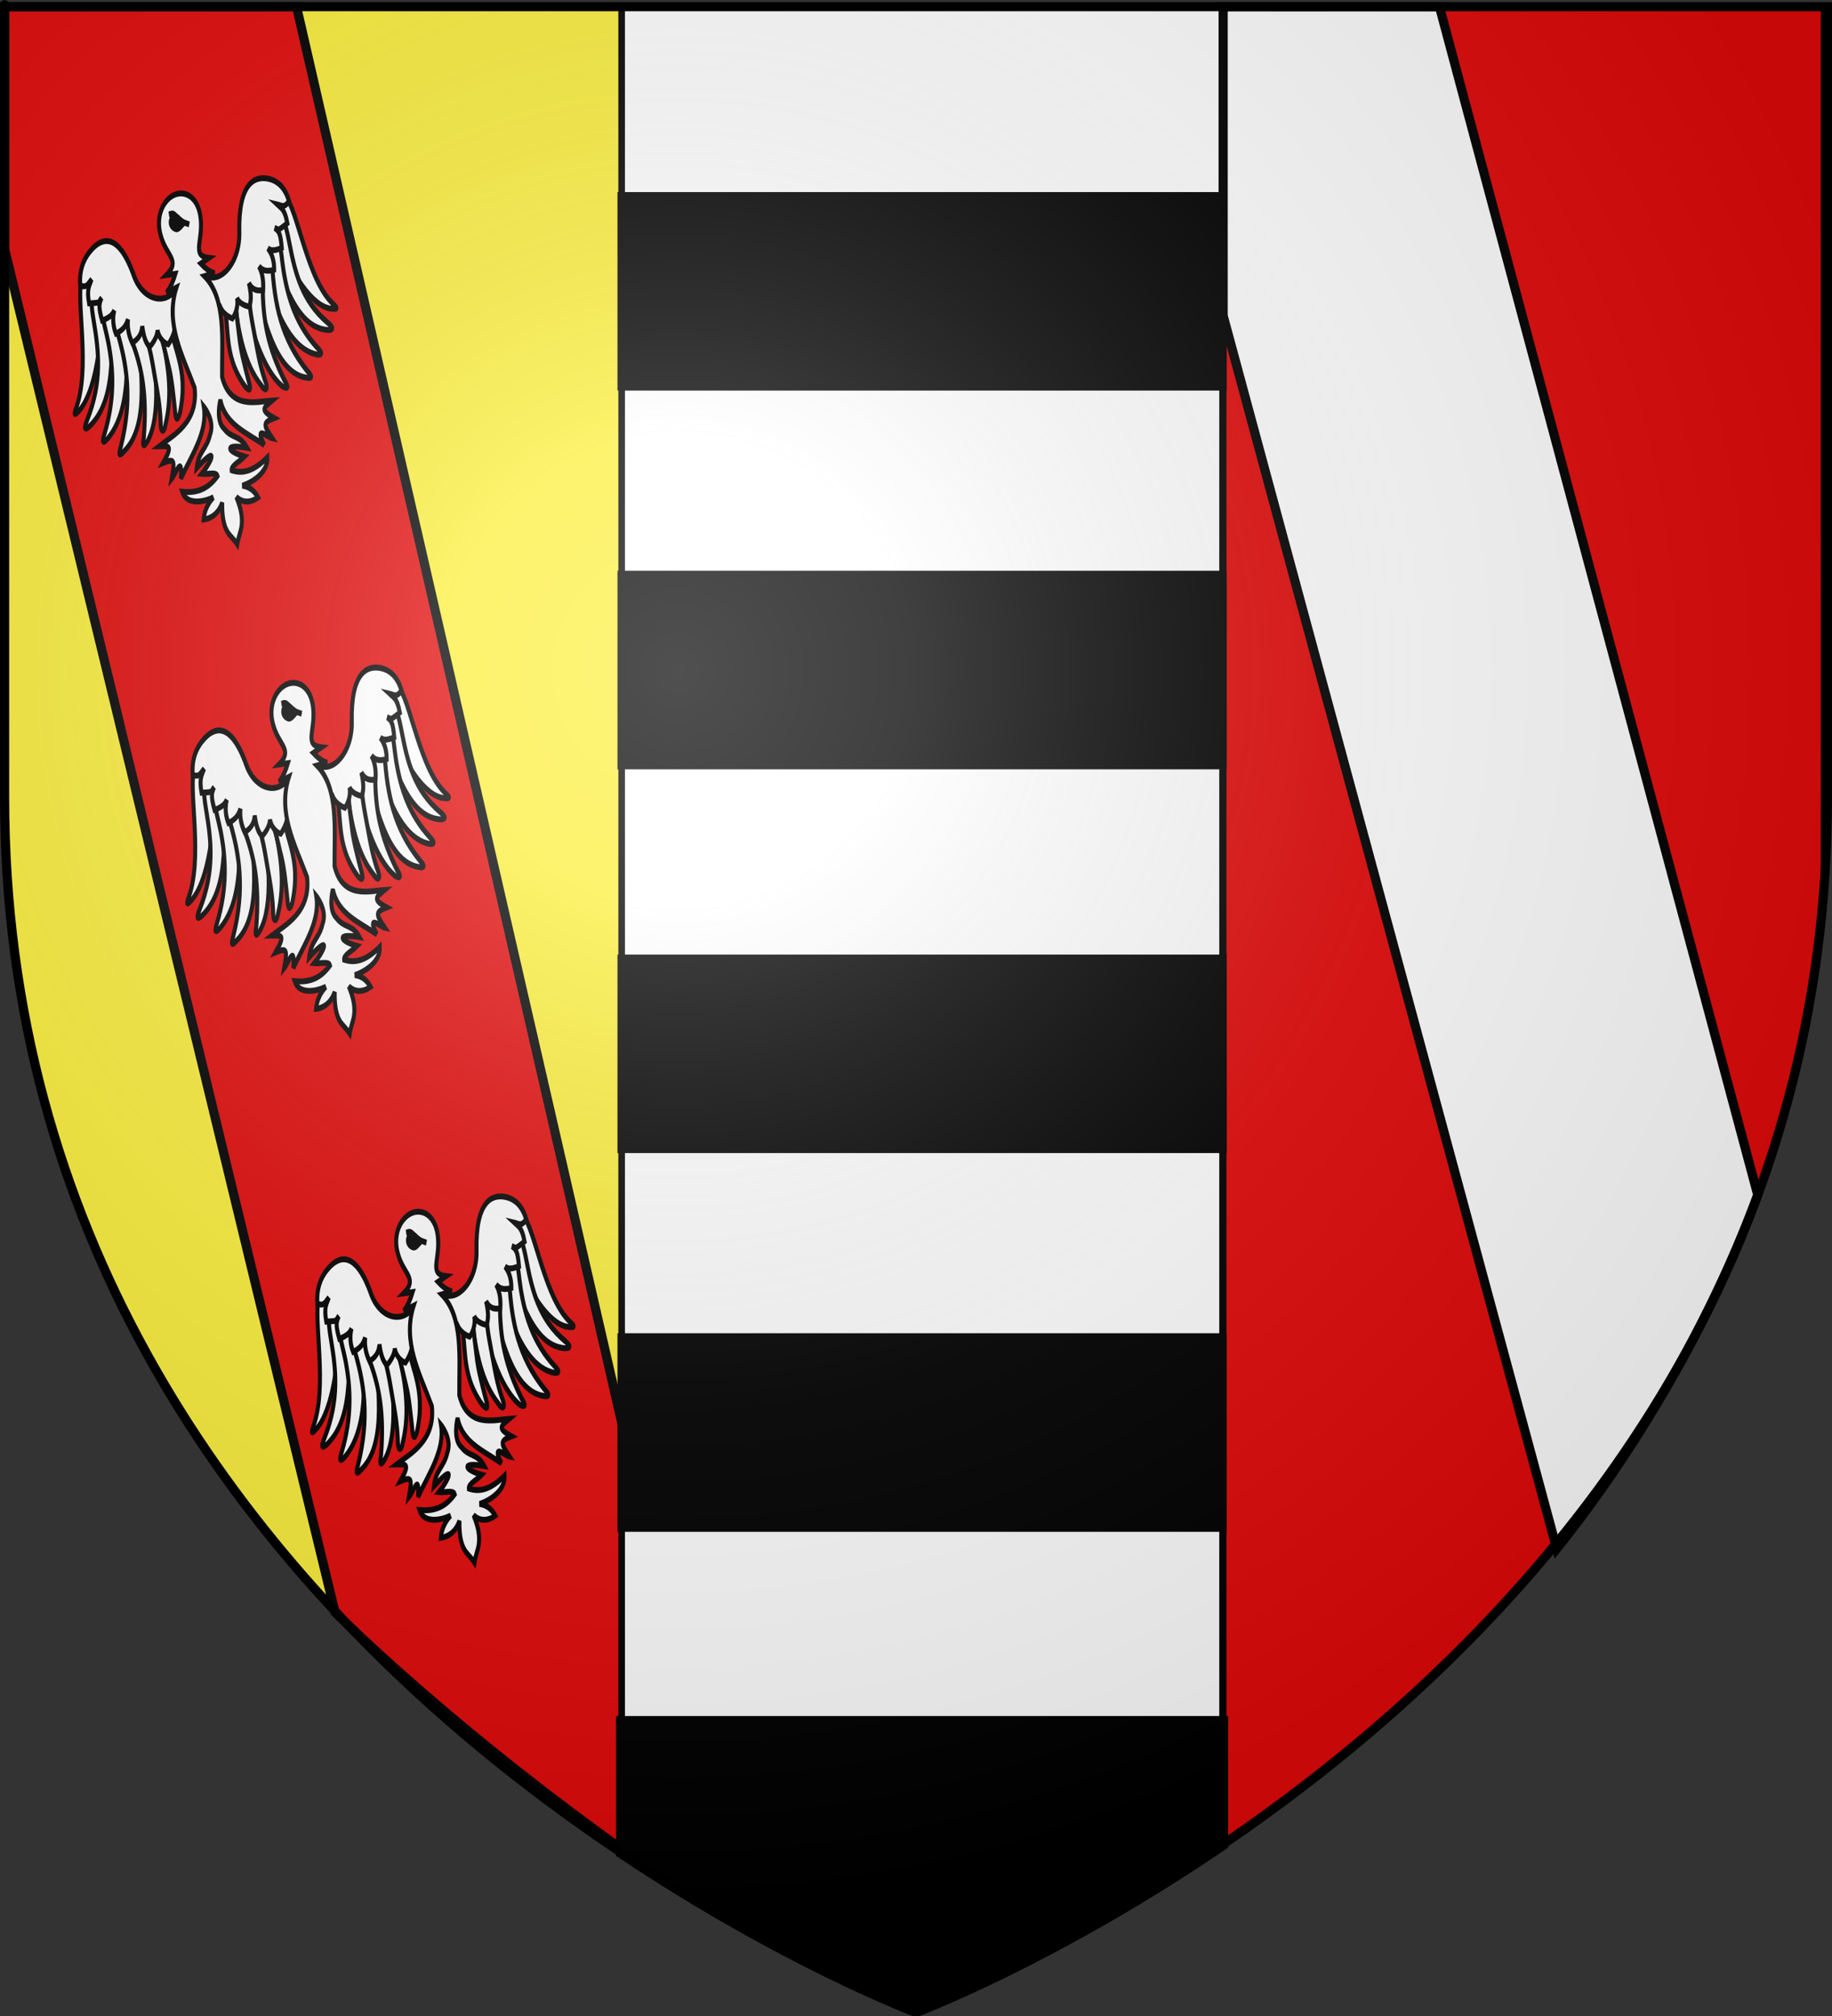 <?xml version="1.0" encoding="UTF-8" standalone="no"?>
<svg
   xmlns:dc="http://purl.org/dc/elements/1.1/"
   xmlns:cc="http://creativecommons.org/ns#"
   xmlns:rdf="http://www.w3.org/1999/02/22-rdf-syntax-ns#"
   xmlns:svg="http://www.w3.org/2000/svg"
   xmlns="http://www.w3.org/2000/svg"
   xmlns:xlink="http://www.w3.org/1999/xlink"
   xmlns:sodipodi="http://sodipodi.sourceforge.net/DTD/sodipodi-0.dtd"
   xmlns:inkscape="http://www.inkscape.org/namespaces/inkscape"
   height="660"
   width="600"
   version="1.0"
   id="svg2"
   sodipodi:version="0.32"
   inkscape:version="0.46"
   sodipodi:docname="000_TUJ.svg"
   sodipodi:docbase="K:\blasons"
   inkscape:export-filename="/Users/olivier/Desktop/Blason Rouge/Blason_Vide_3D.png"
   inkscape:export-xdpi="144"
   inkscape:export-ydpi="144"
   inkscape:output_extension="org.inkscape.output.svg.inkscape">
  <rect width="100%" height="100%" fill="#333333" stroke="none"/>
  <sodipodi:namedview
     inkscape:window-height="704"
     inkscape:window-width="1016"
     inkscape:pageshadow="2"
     inkscape:pageopacity="0.0"
     guidetolerance="10.0"
     gridtolerance="10.0"
     objecttolerance="10.0"
     borderopacity="1.0"
     bordercolor="#666666"
     pagecolor="#ffffff"
     id="base"
     showgrid="false"
     height="660px"
     inkscape:zoom="0.38624011"
     inkscape:cx="202.39636"
     inkscape:cy="391.55147"
     inkscape:window-x="44"
     inkscape:window-y="44"
     inkscape:current-layer="layer3"
     showguides="true"
     inkscape:guide-bbox="true" />
  <desc
     id="desc4">Flag of Canton of Valais (Wallis)</desc>
  <defs
     id="defs6">
    <inkscape:perspective
       sodipodi:type="inkscape:persp3d"
       inkscape:vp_x="0 : 330 : 1"
       inkscape:vp_y="0 : 1000 : 0"
       inkscape:vp_z="600 : 330 : 1"
       inkscape:persp3d-origin="300 : 220 : 1"
       id="perspective149" />
    <linearGradient
       id="linearGradient2893">
      <stop
         style="stop-color:white;stop-opacity:0.314;"
         offset="0"
         id="stop2895" />
      <stop
         id="stop2897"
         offset="0.19"
         style="stop-color:white;stop-opacity:0.251;" />
      <stop
         style="stop-color:#6b6b6b;stop-opacity:0.125;"
         offset="0.6"
         id="stop2901" />
      <stop
         style="stop-color:black;stop-opacity:0.125;"
         offset="1"
         id="stop2899" />
    </linearGradient>
    <linearGradient
       id="linearGradient2885">
      <stop
         id="stop2887"
         offset="0"
         style="stop-color:white;stop-opacity:1;" />
      <stop
         style="stop-color:white;stop-opacity:1;"
         offset="0.229"
         id="stop2891" />
      <stop
         id="stop2889"
         offset="1"
         style="stop-color:black;stop-opacity:1;" />
    </linearGradient>
    <linearGradient
       id="linearGradient2955">
      <stop
         id="stop2867"
         offset="0"
         style="stop-color:#fd0000;stop-opacity:1;" />
      <stop
         style="stop-color:#e77275;stop-opacity:0.659;"
         offset="0.5"
         id="stop2873" />
      <stop
         style="stop-color:black;stop-opacity:0.323;"
         offset="1"
         id="stop2959" />
    </linearGradient>
    <radialGradient
       inkscape:collect="always"
       xlink:href="#linearGradient2955"
       id="radialGradient2961"
       cx="225.524"
       cy="218.901"
       fx="225.524"
       fy="218.901"
       r="300"
       gradientTransform="matrix(-4.167939e-4,2.183,-1.884,-3.599562e-4,615.597,-289.121)"
       gradientUnits="userSpaceOnUse" />
    <polygon
       id="star"
       transform="scale(53,53)"
       points="0,-1 0.588,0.809 -0.951,-0.309 0.951,-0.309 -0.588,0.809 0,-1 " />
    <clipPath
       id="clip">
      <path
         d="M 0,-200 L 0,600 L 300,600 L 300,-200 L 0,-200 z "
         id="path10" />
    </clipPath>
    <radialGradient
       inkscape:collect="always"
       xlink:href="#linearGradient2955"
       id="radialGradient1911"
       gradientUnits="userSpaceOnUse"
       gradientTransform="matrix(-4.167939e-4,2.183,-1.884,-3.599562e-4,615.597,-289.121)"
       cx="225.524"
       cy="218.901"
       fx="225.524"
       fy="218.901"
       r="300" />
    <radialGradient
       inkscape:collect="always"
       xlink:href="#linearGradient2955"
       id="radialGradient2865"
       gradientUnits="userSpaceOnUse"
       gradientTransform="matrix(0,1.749,-1.593,-1.049767e-7,551.788,-191.29)"
       cx="225.524"
       cy="218.901"
       fx="225.524"
       fy="218.901"
       r="300" />
    <radialGradient
       inkscape:collect="always"
       xlink:href="#linearGradient2955"
       id="radialGradient2871"
       gradientUnits="userSpaceOnUse"
       gradientTransform="matrix(0,1.386,-1.323,-5.741131e-8,-158.082,-109.541)"
       cx="225.524"
       cy="218.901"
       fx="225.524"
       fy="218.901"
       r="300" />
    <radialGradient
       inkscape:collect="always"
       xlink:href="#linearGradient2893"
       id="radialGradient3163"
       gradientUnits="userSpaceOnUse"
       gradientTransform="matrix(1.353,0,0,1.349,-77.629,-85.747)"
       cx="221.445"
       cy="226.331"
       fx="221.445"
       fy="226.331"
       r="300" />
    <radialGradient
       gradientTransform="matrix(1.353,0,0,1.349,-77.629,-85.747)"
       gradientUnits="userSpaceOnUse"
       xlink:href="#linearGradient2893"
       id="radialGradient9547"
       fy="226.331"
       fx="221.445"
       r="300"
       cy="226.331"
       cx="221.445" />
    <radialGradient
       gradientTransform="matrix(0,1.386,-1.323,-5.741131e-8,-158.082,-109.541)"
       gradientUnits="userSpaceOnUse"
       xlink:href="#linearGradient2955"
       id="radialGradient9545"
       fy="218.901"
       fx="225.524"
       r="300"
       cy="218.901"
       cx="225.524" />
    <radialGradient
       gradientTransform="matrix(0,1.749,-1.593,-1.049767e-7,551.788,-191.29)"
       gradientUnits="userSpaceOnUse"
       xlink:href="#linearGradient2955"
       id="radialGradient9543"
       fy="218.901"
       fx="225.524"
       r="300"
       cy="218.901"
       cx="225.524" />
    <radialGradient
       gradientTransform="matrix(-4.167939e-4,2.183,-1.884,-3.599562e-4,615.597,-289.121)"
       gradientUnits="userSpaceOnUse"
       xlink:href="#linearGradient2955"
       id="radialGradient9541"
       fy="218.901"
       fx="225.524"
       r="300"
       cy="218.901"
       cx="225.524" />
    <clipPath
       id="clipPath9537">
      <path
         id="path9539"
         d="M 0,-200 L 0,600 L 300,600 L 300,-200 L 0,-200 z " />
    </clipPath>
    <polygon
       id="polygon9535"
       transform="scale(53,53)"
       points="0,-1 0.588,0.809 -0.951,-0.309 0.951,-0.309 -0.588,0.809 0,-1 " />
    <radialGradient
       gradientTransform="matrix(-4.167939e-4,2.183,-1.884,-3.599562e-4,615.597,-289.121)"
       gradientUnits="userSpaceOnUse"
       xlink:href="#linearGradient2955"
       id="radialGradient9533"
       fy="218.901"
       fx="225.524"
       r="300"
       cy="218.901"
       cx="225.524" />
    <linearGradient
       id="linearGradient9525">
      <stop
         id="stop9527"
         offset="0"
         style="stop-color:#fd0000;stop-opacity:1" />
      <stop
         id="stop9529"
         offset="0.5"
         style="stop-color:#e77275;stop-opacity:0.659" />
      <stop
         id="stop9531"
         offset="1"
         style="stop-color:black;stop-opacity:0.323" />
    </linearGradient>
    <linearGradient
       id="linearGradient9517">
      <stop
         id="stop9519"
         offset="0"
         style="stop-color:white;stop-opacity:1" />
      <stop
         id="stop9521"
         offset="0.229"
         style="stop-color:white;stop-opacity:1" />
      <stop
         id="stop9523"
         offset="1"
         style="stop-color:black;stop-opacity:1" />
    </linearGradient>
    <linearGradient
       id="linearGradient9507">
      <stop
         id="stop9509"
         offset="0"
         style="stop-color:white;stop-opacity:0.314" />
      <stop
         id="stop9511"
         offset="0.19"
         style="stop-color:white;stop-opacity:0.251" />
      <stop
         id="stop9513"
         offset="0.6"
         style="stop-color:#6b6b6b;stop-opacity:0.125" />
      <stop
         id="stop9515"
         offset="1"
         style="stop-color:black;stop-opacity:0.125" />
    </linearGradient>
  </defs>
  <g
     inkscape:groupmode="layer"
     id="layer3"
     inkscape:label="Fond écu"
     style="display:inline">
    <path
       id="path2855"
       style="fill:#fcef3c;fill-opacity:1;fill-rule:evenodd;stroke:none;stroke-width:1px;stroke-linecap:butt;stroke-linejoin:miter;stroke-opacity:1"
       d="M 300,658.5 C 300,658.5 598.5,546.18 598.5,260.728 C 598.5,-24.723 598.5,2.176 598.5,2.176 L 1.5,2.176 L 1.5,260.728 C 1.5,546.18 300,658.5 300,658.5 z "
       sodipodi:nodetypes="cccccc" />
    <path
       style="fill:#e20909;fill-opacity:1;stroke:black;stroke-width:3;stroke-miterlimit:4;stroke-dasharray:none;stroke-opacity:1"
       d="M 1.5,2.188 L 1.5,81.469 L 109.716,527.809 C 149.909,567.116 208.164,611.074 241.312,629.844 L 97.125,2.188 L 1.5,2.188 z"
       id="rect5876"
       sodipodi:nodetypes="cccccc" />
    <path
       style="fill:white;fill-opacity:1;stroke:black;stroke-width:2.163;stroke-miterlimit:4;stroke-dasharray:none;stroke-opacity:1"
       d="M 203.594 2.188 L 203.594 606.594 C 256.971 642.297 300 658.5 300 658.5 C 300 658.5 345.194 641.495 400.406 603.906 L 400.406 2.188 L 203.594 2.188 z "
       id="rect4058" />
    <path
       style="fill:#e20909;fill-opacity:1;stroke:black;stroke-width:2.163;stroke-miterlimit:4;stroke-dasharray:none;stroke-opacity:1"
       d="M 400.594 2.188 L 400.594 603.781 C 482.266 548.133 585.75 447.445 597.406 290.188 L 597.406 2.188 L 400.594 2.188 z "
       id="rect4060" />
    <path
       style="fill:black;fill-opacity:1;stroke:black;stroke-width:2.734;stroke-miterlimit:4;stroke-dasharray:none;stroke-opacity:1"
       d="M 203.594 64.25 L 203.594 126.5 L 400.406 126.5 L 400.406 64.25 L 203.594 64.25 z "
       id="rect4958" />
    <path
       style="fill:black;fill-opacity:1;stroke:black;stroke-width:2.734;stroke-miterlimit:4;stroke-dasharray:none;stroke-opacity:1"
       d="M 203.594 188.219 L 203.594 250.5 L 400.406 250.5 L 400.406 188.219 L 203.594 188.219 z "
       id="rect4962" />
    <path
       style="fill:black;fill-opacity:1;stroke:black;stroke-width:2.734;stroke-miterlimit:4;stroke-dasharray:none;stroke-opacity:1"
       d="M 203.594 313.875 L 203.594 376.125 L 400.406 376.125 L 400.406 313.875 L 203.594 313.875 z "
       id="rect4966" />
    <path
       style="fill:black;fill-opacity:1;stroke:black;stroke-width:2.734;stroke-miterlimit:4;stroke-dasharray:none;stroke-opacity:1"
       d="M 203.594 437.844 L 203.594 500.125 L 400.406 500.125 L 400.406 437.844 L 203.594 437.844 z "
       id="rect4970" />
    <path
       style="fill:black;fill-opacity:1;stroke:black;stroke-width:3.67;stroke-miterlimit:4;stroke-dasharray:none;stroke-opacity:1"
       d="M 203.594 563.625 L 203.594 606.594 C 256.971 642.297 300 658.5 300 658.5 C 300 658.5 345.194 641.495 400.406 603.906 L 400.406 563.625 L 203.594 563.625 z "
       id="rect4974" />
    <path
       style="fill:white;fill-opacity:1;stroke:black;stroke-width:3;stroke-miterlimit:4;stroke-dasharray:none;stroke-opacity:1"
       d="M 400.594,2.188 L 400.594,103.344 L 509.848,507.022 C 535.174,475.461 560.119,433.548 575.688,391.188 L 471.438,2.188 L 400.594,2.188 z"
       id="rect6763"
       sodipodi:nodetypes="cccccc" />
    <g
       transform="matrix(0.462,0.413,-0.284,0.698,39.498,-18.231)"
       id="use5502"
       style="opacity:1;display:inline">
      <g
         id="g5506"
         transform="matrix(0.178,-0.183,0.182,0.173,177.181,247.564)"
         style="stroke:#000000;stroke-width:9.498;stroke-miterlimit:4;stroke-dasharray:none;stroke-opacity:1">
        <g
           id="g5508"
           style="stroke:#000000;stroke-width:9.498;stroke-miterlimit:4;stroke-dasharray:none;stroke-opacity:1">
          <g
             id="g5510"
             style="stroke:#000000;stroke-width:9.498;stroke-miterlimit:4;stroke-dasharray:none;stroke-opacity:1">
            <path
               inkscape:transform-center-y="-10.853584"
               inkscape:transform-center-x="81.419103"
               style="fill:#ffffff;fill-opacity:1;fill-rule:evenodd;stroke:#000000;stroke-width:9.498;stroke-linecap:butt;stroke-linejoin:miter;stroke-miterlimit:4;stroke-dasharray:none;stroke-opacity:1"
               d="M 64.753,130.195 C 34.184,148.381 45.911,266.741 -1.626,328.351 C -8.218,337.292 -21.937,348.687 -3.513,341.871 C 57.22,319.605 106.65,185.459 99.882,119.849 C 94.617,119.852 84.969,119.491 79.656,119.858 C 70.859,123.304 73.551,126.749 64.753,130.195 z"
               id="path5512"
               sodipodi:nodetypes="cccccc" />
            <path
               inkscape:transform-center-y="-7.1189567"
               inkscape:transform-center-x="32.50414"
               style="fill:#ffffff;fill-opacity:1;fill-rule:evenodd;stroke:#000000;stroke-width:9.498;stroke-linecap:butt;stroke-linejoin:miter;stroke-miterlimit:4;stroke-dasharray:none;stroke-opacity:1"
               d="M 76.119,164.731 C 68.767,177.465 68.24,197.747 67.96,212.648 C 67.056,260.695 63.35,310.001 12.811,360.783 C 1.062,372.672 3.026,375.893 16.608,371.721 C 97.668,344.446 96.55,242.436 122.437,185.375 C 120.488,173.192 121.613,161.359 113.719,153.656 C 108.486,154.233 103.264,154.202 98.024,155.147 C 89.655,159.531 84.488,160.346 76.119,164.731 z"
               id="path5514"
               sodipodi:nodetypes="cscccccc" />
            <path
               inkscape:transform-center-y="-7.6424899"
               inkscape:transform-center-x="-8.1813582"
               style="fill:#ffffff;fill-opacity:1;fill-rule:evenodd;stroke:#000000;stroke-width:9.498;stroke-linecap:butt;stroke-linejoin:miter;stroke-miterlimit:4;stroke-dasharray:none;stroke-opacity:1"
               d="M 91.595,194.577 C 88.436,216.735 92.12,234.145 92.489,252.37 C 93.433,298.858 84.564,344.782 47.143,392.6 C 36.771,405.069 38.937,408.021 51.722,402.859 C 125.565,370.014 132.774,266.522 142.517,209.232 C 139.621,197.614 134.49,186.53 126.218,179.738 C 121.206,180.73 116.156,181.134 111.167,182.482 C 103.44,187.416 99.323,189.643 91.595,194.577 z"
               id="path5516"
               sodipodi:nodetypes="cscccccc" />
            <path
               inkscape:transform-center-y="-1.6707981"
               inkscape:transform-center-x="16.400283"
               style="fill:#ffffff;fill-opacity:1;fill-rule:evenodd;stroke:#000000;stroke-width:9.498;stroke-linecap:butt;stroke-linejoin:miter;stroke-miterlimit:4;stroke-dasharray:none;stroke-opacity:1"
               d="M 115.899,234.22 C 126.876,299.686 124.549,356.673 78.945,423.038 C 69.166,435.435 71.348,438.252 83.66,432.906 C 156.53,409.036 156.72,300.47 164.756,244.47 C 161.645,233.238 160.885,222.581 152.664,216.179 C 147.812,217.271 142.907,217.792 138.086,219.23 C 130.691,224.226 123.295,229.223 115.899,234.22 z"
               id="path5518"
               sodipodi:nodetypes="ccccccc" />
            <path
               style="fill:#ffffff;fill-opacity:1;fill-rule:evenodd;stroke:#000000;stroke-width:9.498;stroke-linecap:butt;stroke-linejoin:miter;stroke-miterlimit:4;stroke-dasharray:none;stroke-opacity:1"
               d="M 145.385,260.455 C 160.397,316.025 158.523,361.524 134.853,423.115 C 127.548,437.113 130.215,439.476 141.32,431.936 C 182.735,403.053 194.433,313.466 188.927,259.537 C 184.957,244.409 179.603,241.917 165.5,235.883 C 160.935,237.857 156.212,239.28 151.743,241.588 C 146.251,249.551 142.827,248.114 145.385,260.455 z"
               id="path5520"
               sodipodi:nodetypes="ccccccc" />
            <path
               inkscape:transform-center-y="-1.5425572"
               inkscape:transform-center-x="5.0521631"
               style="fill:#ffffff;fill-opacity:1;fill-rule:evenodd;stroke:#000000;stroke-width:9.498;stroke-linecap:butt;stroke-linejoin:miter;stroke-miterlimit:4;stroke-dasharray:none;stroke-opacity:1"
               d="M 177.878,259.733 C 186.48,285.474 184.477,312.044 184.402,340.779 C 184.347,362.09 184.429,384.581 179.502,408.818 C 173.686,431.153 184.584,427.344 189.287,417.26 C 219.4,373.32 220.749,321.542 215.638,266.261 C 215.309,258.405 220.36,249.174 197.508,234.692 C 179.773,239.357 172.581,243.792 177.878,259.733 z"
               id="path5522"
               sodipodi:nodetypes="csccccc" />
            <path
               inkscape:transform-center-x="-0.25406483"
               inkscape:transform-center-y="11.246663"
               sodipodi:nodetypes="csccccc"
               id="path5524"
               d="M 207.921,258.691 C 218.648,279.886 217.468,301.46 220.206,328.974 C 222.317,350.18 219.269,375.254 216.83,399.867 C 213.314,422.677 221.036,416.383 227.422,407.271 C 267.267,340.923 233.528,302.802 242.085,248.569 C 237.703,238.627 234.175,225.298 212.925,241.44 L 207.921,258.691 z"
               style="fill:#ffffff;fill-opacity:1;fill-rule:evenodd;stroke:#000000;stroke-width:9.498;stroke-linecap:butt;stroke-linejoin:miter;stroke-miterlimit:4;stroke-dasharray:none;stroke-opacity:1" />
            <path
               style="fill:#ffffff;fill-opacity:1;fill-rule:evenodd;stroke:#000000;stroke-width:9.498;stroke-linecap:butt;stroke-linejoin:miter;stroke-miterlimit:4;stroke-dasharray:none;stroke-opacity:1"
               d="M 289.719,190.31 C 262.219,242.346 190.067,219.184 177.776,164.871 C 159.82,85.523 119.298,87.226 93.708,97.152 C 71.758,105.666 55.802,120.583 51.73,146.385 C 65.476,155.466 70.441,148.723 79.943,144.381 C 72.358,152.931 64.798,155.761 64.594,180.152 C 93.032,186.872 85.283,184.542 95.242,179.517 C 87.071,187.05 84.198,191.131 87.258,215.039 C 108.374,215.413 114.57,211.435 119.186,206.808 C 110.961,218.646 110.202,232.324 113.434,244.274 C 130.14,242.9 138.874,239.473 146.609,229.516 C 141.732,241.031 141.42,253.821 146.863,269.011 C 160.707,267.033 171.347,262.427 176.344,249.274 C 175.361,266.505 177.301,277.89 185.055,286.18 C 195.068,281.784 206.756,274.678 209.582,264.842 C 208.492,278.009 220.671,290.651 228.231,293.995 C 237.99,288.069 249.082,279.252 252.099,265.99 C 272.812,243.299 267.923,243.328 307.899,251.465 C 304.564,233.459 297.987,205.324 289.719,190.31 z"
               id="path5526"
               sodipodi:nodetypes="csscccccccccccccccc" />
          </g>
          <g
             id="g5528"
             transform="matrix(-1,0,0,1,612.969,0)"
             style="stroke:#000000;stroke-width:9.498;stroke-miterlimit:4;stroke-dasharray:none;stroke-opacity:1">
            <path
               sodipodi:nodetypes="cccccc"
               id="path5530"
               d="M 64.753,130.195 C 34.184,148.381 45.911,266.741 -1.626,328.351 C -8.218,337.292 -21.937,348.687 -3.513,341.871 C 62.326,322.159 106.65,185.459 99.882,119.849 C 94.617,119.852 84.969,119.491 79.656,119.858 C 70.859,123.304 73.551,126.749 64.753,130.195 z"
               style="fill:#ffffff;fill-opacity:1;fill-rule:evenodd;stroke:#000000;stroke-width:9.498;stroke-linecap:butt;stroke-linejoin:miter;stroke-miterlimit:4;stroke-dasharray:none;stroke-opacity:1"
               inkscape:transform-center-x="81.419103"
               inkscape:transform-center-y="-10.853584" />
            <path
               sodipodi:nodetypes="cscccccc"
               id="path5532"
               d="M 76.119,164.731 C 68.767,177.465 68.24,197.747 67.96,212.648 C 67.056,260.695 63.35,310.001 12.811,360.783 C 1.062,372.672 3.026,375.893 16.608,371.721 C 97.668,344.446 96.55,242.436 122.437,185.375 C 120.488,173.192 121.613,161.359 113.719,153.656 C 108.486,154.233 103.264,154.202 98.024,155.147 C 89.655,159.531 84.488,160.346 76.119,164.731 z"
               style="fill:#ffffff;fill-opacity:1;fill-rule:evenodd;stroke:#000000;stroke-width:9.498;stroke-linecap:butt;stroke-linejoin:miter;stroke-miterlimit:4;stroke-dasharray:none;stroke-opacity:1"
               inkscape:transform-center-x="32.50414"
               inkscape:transform-center-y="-7.1189567" />
            <path
               sodipodi:nodetypes="cscccccc"
               id="path5534"
               d="M 91.595,194.577 C 88.436,216.735 92.12,234.145 92.489,252.37 C 93.433,298.858 84.564,344.782 47.143,392.6 C 36.771,405.069 38.937,408.021 51.722,402.859 C 125.565,370.014 132.774,266.522 142.517,209.232 C 139.621,197.614 134.49,186.53 126.218,179.738 C 121.206,180.73 116.156,181.134 111.167,182.482 C 103.44,187.416 99.323,189.643 91.595,194.577 z"
               style="fill:#ffffff;fill-opacity:1;fill-rule:evenodd;stroke:#000000;stroke-width:9.498;stroke-linecap:butt;stroke-linejoin:miter;stroke-miterlimit:4;stroke-dasharray:none;stroke-opacity:1"
               inkscape:transform-center-x="-8.1813582"
               inkscape:transform-center-y="-7.6424899" />
            <path
               sodipodi:nodetypes="ccccccc"
               id="path5536"
               d="M 115.899,234.22 C 126.876,299.686 124.549,356.673 78.945,423.038 C 69.166,435.435 71.348,438.252 83.66,432.906 C 157.807,403.929 156.72,300.47 164.756,244.47 C 161.645,233.238 160.885,222.581 152.664,216.179 C 147.812,217.271 142.907,217.792 138.086,219.23 C 130.691,224.226 123.295,229.223 115.899,234.22 z"
               style="fill:#ffffff;fill-opacity:1;fill-rule:evenodd;stroke:#000000;stroke-width:9.498;stroke-linecap:butt;stroke-linejoin:miter;stroke-miterlimit:4;stroke-dasharray:none;stroke-opacity:1"
               inkscape:transform-center-x="16.400283"
               inkscape:transform-center-y="-1.6707981" />
            <path
               sodipodi:nodetypes="ccccccc"
               id="path5538"
               d="M 145.385,260.455 C 160.397,316.025 158.523,361.524 134.853,423.115 C 127.548,437.113 130.215,439.476 141.32,431.936 C 180.182,394.117 194.433,313.466 188.927,259.537 C 184.957,244.409 179.603,241.917 165.5,235.883 C 160.935,237.857 156.212,239.28 151.743,241.588 C 146.251,249.551 142.827,248.114 145.385,260.455 z"
               style="fill:#ffffff;fill-opacity:1;fill-rule:evenodd;stroke:#000000;stroke-width:9.498;stroke-linecap:butt;stroke-linejoin:miter;stroke-miterlimit:4;stroke-dasharray:none;stroke-opacity:1" />
            <path
               sodipodi:nodetypes="csccccc"
               id="path5540"
               d="M 177.878,259.733 C 186.48,285.474 184.477,312.044 184.402,340.779 C 184.347,362.09 184.429,384.581 179.502,408.818 C 173.686,431.153 184.584,427.344 189.287,417.26 C 219.4,373.32 220.749,321.542 215.638,266.261 C 215.309,258.405 220.36,249.174 197.508,234.692 C 179.773,239.357 172.581,243.792 177.878,259.733 z"
               style="fill:#ffffff;fill-opacity:1;fill-rule:evenodd;stroke:#000000;stroke-width:9.498;stroke-linecap:butt;stroke-linejoin:miter;stroke-miterlimit:4;stroke-dasharray:none;stroke-opacity:1"
               inkscape:transform-center-x="5.0521631"
               inkscape:transform-center-y="-1.5425572" />
            <path
               style="fill:#ffffff;fill-opacity:1;fill-rule:evenodd;stroke:#000000;stroke-width:9.498;stroke-linecap:butt;stroke-linejoin:miter;stroke-miterlimit:4;stroke-dasharray:none;stroke-opacity:1"
               d="M 207.921,258.691 C 218.648,279.886 217.468,301.46 220.206,328.974 C 222.317,350.18 219.269,375.254 216.83,399.867 C 213.314,422.677 221.036,416.383 227.422,407.271 C 267.267,340.923 233.528,302.802 242.085,248.569 C 237.703,238.627 234.175,225.298 212.925,241.44 L 207.921,258.691 z"
               id="path5542"
               sodipodi:nodetypes="csccccc"
               inkscape:transform-center-y="11.246663"
               inkscape:transform-center-x="-0.25406483" />
            <path
               sodipodi:nodetypes="csscccccccccccccccc"
               id="path5544"
               d="M 289.719,190.31 C 262.219,242.346 190.067,219.184 177.776,164.871 C 159.82,85.523 119.298,87.226 93.708,97.152 C 71.758,105.666 55.802,120.583 51.73,146.385 C 65.476,155.466 70.441,148.723 79.943,144.381 C 72.358,152.931 64.798,155.761 64.594,180.152 C 93.032,186.872 85.283,184.542 95.242,179.517 C 87.071,187.05 84.198,191.131 87.258,215.039 C 108.374,215.413 114.57,211.435 119.186,206.808 C 110.961,218.646 110.202,232.324 113.434,244.274 C 130.14,242.9 138.874,239.473 146.609,229.516 C 141.732,241.031 141.42,253.821 146.863,269.011 C 160.707,267.033 171.347,262.427 176.344,249.274 C 175.361,266.505 177.301,277.89 185.055,286.18 C 195.068,281.784 206.756,274.678 209.582,264.842 C 208.492,278.009 220.671,290.651 228.231,293.995 C 237.99,288.069 249.082,279.252 252.099,265.99 C 272.812,243.299 267.923,243.328 307.899,251.465 C 304.564,233.459 297.987,205.324 289.719,190.31 z"
               style="fill:#ffffff;fill-opacity:1;fill-rule:evenodd;stroke:#000000;stroke-width:9.498;stroke-linecap:butt;stroke-linejoin:miter;stroke-miterlimit:4;stroke-dasharray:none;stroke-opacity:1" />
          </g>
        </g>
        <g
           id="g5546"
           style="stroke:#000000;stroke-width:9.498;stroke-miterlimit:4;stroke-dasharray:none;stroke-opacity:1">
          <path
             sodipodi:nodetypes="csccccccccccccccccccscsccccccccccccccccccsc"
             d="M 304.03,64.691 C 330.134,64.681 357.215,84.118 352.968,119.186 C 348.503,156.061 316.88,170.462 355.774,184.785 L 335.055,188.411 C 340.613,195.356 351.124,207.234 362.919,212.255 L 338.287,210.387 C 379.014,259.683 351.816,320.614 337.599,378.173 C 342.971,435.305 406.469,438.775 442.052,446.968 C 421.115,452.777 408.075,452.587 439.582,475.545 C 411.514,475.378 411.542,478.294 426.72,505.79 C 416.572,501.284 391.065,472.258 405.73,511.093 C 373.42,482.529 325.326,455.871 324.192,413.432 C 324.192,413.432 303.962,442.268 321.305,460.818 C 334.653,481.174 354.446,479.834 365.328,504.526 C 310.729,482.691 320.538,498.954 356.303,516.78 C 342.951,521.68 322.115,522.46 321.305,530.137 C 345.109,542.904 371.014,545.405 407.883,532.467 C 403.438,556.844 362.484,562.046 339.33,560.797 C 352.508,565.943 364.313,574.397 370.464,589.127 C 351.47,592.734 332.987,588.35 321.305,574.533 C 327.586,596.369 327.156,611.403 321.073,623.74 C 317.394,631.201 309.462,638.668 304.03,648.98 C 298.598,638.668 290.666,631.201 286.987,623.74 C 280.904,611.403 280.473,596.369 286.754,574.533 C 275.073,588.35 256.59,592.734 237.596,589.127 C 243.747,574.397 255.552,565.943 268.729,560.797 C 245.576,562.046 204.622,556.844 200.176,532.467 C 237.045,545.405 262.951,542.904 286.754,530.137 C 285.945,522.46 265.108,521.68 251.756,516.78 C 287.522,498.954 297.33,482.691 242.732,504.526 C 253.613,479.834 273.407,481.174 286.754,460.818 C 304.098,442.268 283.867,413.432 283.867,413.432 C 282.734,455.871 234.64,482.529 202.33,511.093 C 216.994,472.258 191.488,501.284 181.34,505.79 C 196.518,478.294 196.545,475.378 168.478,475.545 C 199.985,452.587 186.945,452.777 166.007,446.968 C 201.59,438.775 265.089,435.305 270.461,378.173 C 256.244,320.614 229.045,259.683 269.773,210.387 L 245.141,212.255 C 256.936,207.234 267.446,195.356 273.005,188.411 L 252.286,184.785 C 291.179,170.462 259.557,156.061 255.092,119.186 C 250.845,84.118 277.926,64.681 304.03,64.691 z"
             style="fill:#ffffff;fill-opacity:1;fill-rule:evenodd;stroke:#000000;stroke-width:9.498;stroke-linecap:butt;stroke-linejoin:miter;stroke-miterlimit:4;stroke-dasharray:none;stroke-opacity:1"
             id="path5548" />
          <g
             id="g5550"
             style="stroke:#000000;stroke-width:9.498;stroke-miterlimit:4;stroke-dasharray:none;stroke-opacity:1">
            <path
               sodipodi:nodetypes="ccsccscc"
               id="path5552"
               d="M 282.637,91.79 C 288.12,92.376 290.417,91.189 295.07,95.507 C 303.469,104.713 309.159,111.297 315.084,114.696 C 318.824,116.842 321.692,118.405 324.599,120.121 C 323.383,119.461 317.697,116.031 314.955,114.751 C 310.191,114.095 299.365,122.762 292.596,119.231 C 281.696,113.543 277.759,101.846 294.748,95.659 C 294.551,94.204 289.594,91.916 282.637,91.79 z"
               style="fill:#ffffff;fill-opacity:1;fill-rule:evenodd;stroke:#000000;stroke-width:9.498;stroke-linecap:butt;stroke-linejoin:miter;stroke-miterlimit:4;stroke-dasharray:none;stroke-opacity:1" />
            <path
               sodipodi:nodetypes="csssc"
               id="path5554"
               d="M 293.657,113.087 C 289.891,111.586 288.224,107.686 289.936,104.382 C 291.648,101.079 296.665,98.622 299.86,101.118 C 302.917,103.506 305.248,106.576 303.581,109.823 C 301.923,113.053 297.656,114.528 293.92,113.187"
               style="fill:#000000;fill-opacity:1;fill-rule:evenodd;stroke:#000000;stroke-width:9.498;stroke-linecap:round;stroke-linejoin:round;stroke-miterlimit:4;stroke-dasharray:none;stroke-dashoffset:0;stroke-opacity:1" />
          </g>
        </g>
      </g>
      <g
         id="use5556"
         transform="matrix(0.178,-0.183,0.182,0.173,15.248,113.846)"
         style="stroke:#000000;stroke-width:9.498;stroke-miterlimit:4;stroke-dasharray:none;stroke-opacity:1">
        <g
           id="g5662"
           style="stroke:#000000;stroke-width:9.498;stroke-miterlimit:4;stroke-dasharray:none;stroke-opacity:1">
          <g
             id="g5664"
             style="stroke:#000000;stroke-width:9.498;stroke-miterlimit:4;stroke-dasharray:none;stroke-opacity:1">
            <path
               inkscape:transform-center-y="-10.853584"
               inkscape:transform-center-x="81.419103"
               style="fill:#ffffff;fill-opacity:1;fill-rule:evenodd;stroke:#000000;stroke-width:9.498;stroke-linecap:butt;stroke-linejoin:miter;stroke-miterlimit:4;stroke-dasharray:none;stroke-opacity:1"
               d="M 64.753,130.195 C 34.184,148.381 45.911,266.741 -1.626,328.351 C -8.218,337.292 -21.937,348.687 -3.513,341.871 C 57.22,319.605 106.65,185.459 99.882,119.849 C 94.617,119.852 84.969,119.491 79.656,119.858 C 70.859,123.304 73.551,126.749 64.753,130.195 z"
               id="path5666"
               sodipodi:nodetypes="cccccc" />
            <path
               inkscape:transform-center-y="-7.1189567"
               inkscape:transform-center-x="32.50414"
               style="fill:#ffffff;fill-opacity:1;fill-rule:evenodd;stroke:#000000;stroke-width:9.498;stroke-linecap:butt;stroke-linejoin:miter;stroke-miterlimit:4;stroke-dasharray:none;stroke-opacity:1"
               d="M 76.119,164.731 C 68.767,177.465 68.24,197.747 67.96,212.648 C 67.056,260.695 63.35,310.001 12.811,360.783 C 1.062,372.672 3.026,375.893 16.608,371.721 C 97.668,344.446 96.55,242.436 122.437,185.375 C 120.488,173.192 121.613,161.359 113.719,153.656 C 108.486,154.233 103.264,154.202 98.024,155.147 C 89.655,159.531 84.488,160.346 76.119,164.731 z"
               id="path5668"
               sodipodi:nodetypes="cscccccc" />
            <path
               inkscape:transform-center-y="-7.6424899"
               inkscape:transform-center-x="-8.1813582"
               style="fill:#ffffff;fill-opacity:1;fill-rule:evenodd;stroke:#000000;stroke-width:9.498;stroke-linecap:butt;stroke-linejoin:miter;stroke-miterlimit:4;stroke-dasharray:none;stroke-opacity:1"
               d="M 91.595,194.577 C 88.436,216.735 92.12,234.145 92.489,252.37 C 93.433,298.858 84.564,344.782 47.143,392.6 C 36.771,405.069 38.937,408.021 51.722,402.859 C 125.565,370.014 132.774,266.522 142.517,209.232 C 139.621,197.614 134.49,186.53 126.218,179.738 C 121.206,180.73 116.156,181.134 111.167,182.482 C 103.44,187.416 99.323,189.643 91.595,194.577 z"
               id="path5670"
               sodipodi:nodetypes="cscccccc" />
            <path
               inkscape:transform-center-y="-1.6707981"
               inkscape:transform-center-x="16.400283"
               style="fill:#ffffff;fill-opacity:1;fill-rule:evenodd;stroke:#000000;stroke-width:9.498;stroke-linecap:butt;stroke-linejoin:miter;stroke-miterlimit:4;stroke-dasharray:none;stroke-opacity:1"
               d="M 115.899,234.22 C 126.876,299.686 124.549,356.673 78.945,423.038 C 69.166,435.435 71.348,438.252 83.66,432.906 C 156.53,409.036 156.72,300.47 164.756,244.47 C 161.645,233.238 160.885,222.581 152.664,216.179 C 147.812,217.271 142.907,217.792 138.086,219.23 C 130.691,224.226 123.295,229.223 115.899,234.22 z"
               id="path5672"
               sodipodi:nodetypes="ccccccc" />
            <path
               style="fill:#ffffff;fill-opacity:1;fill-rule:evenodd;stroke:#000000;stroke-width:9.498;stroke-linecap:butt;stroke-linejoin:miter;stroke-miterlimit:4;stroke-dasharray:none;stroke-opacity:1"
               d="M 145.385,260.455 C 160.397,316.025 158.523,361.524 134.853,423.115 C 127.548,437.113 130.215,439.476 141.32,431.936 C 182.735,403.053 194.433,313.466 188.927,259.537 C 184.957,244.409 179.603,241.917 165.5,235.883 C 160.935,237.857 156.212,239.28 151.743,241.588 C 146.251,249.551 142.827,248.114 145.385,260.455 z"
               id="path5674"
               sodipodi:nodetypes="ccccccc" />
            <path
               inkscape:transform-center-y="-1.5425572"
               inkscape:transform-center-x="5.0521631"
               style="fill:#ffffff;fill-opacity:1;fill-rule:evenodd;stroke:#000000;stroke-width:9.498;stroke-linecap:butt;stroke-linejoin:miter;stroke-miterlimit:4;stroke-dasharray:none;stroke-opacity:1"
               d="M 177.878,259.733 C 186.48,285.474 184.477,312.044 184.402,340.779 C 184.347,362.09 184.429,384.581 179.502,408.818 C 173.686,431.153 184.584,427.344 189.287,417.26 C 219.4,373.32 220.749,321.542 215.638,266.261 C 215.309,258.405 220.36,249.174 197.508,234.692 C 179.773,239.357 172.581,243.792 177.878,259.733 z"
               id="path5676"
               sodipodi:nodetypes="csccccc" />
            <path
               inkscape:transform-center-x="-0.25406483"
               inkscape:transform-center-y="11.246663"
               sodipodi:nodetypes="csccccc"
               id="path5678"
               d="M 207.921,258.691 C 218.648,279.886 217.468,301.46 220.206,328.974 C 222.317,350.18 219.269,375.254 216.83,399.867 C 213.314,422.677 221.036,416.383 227.422,407.271 C 267.267,340.923 233.528,302.802 242.085,248.569 C 237.703,238.627 234.175,225.298 212.925,241.44 L 207.921,258.691 z"
               style="fill:#ffffff;fill-opacity:1;fill-rule:evenodd;stroke:#000000;stroke-width:9.498;stroke-linecap:butt;stroke-linejoin:miter;stroke-miterlimit:4;stroke-dasharray:none;stroke-opacity:1" />
            <path
               style="fill:#ffffff;fill-opacity:1;fill-rule:evenodd;stroke:#000000;stroke-width:9.498;stroke-linecap:butt;stroke-linejoin:miter;stroke-miterlimit:4;stroke-dasharray:none;stroke-opacity:1"
               d="M 289.719,190.31 C 262.219,242.346 190.067,219.184 177.776,164.871 C 159.82,85.523 119.298,87.226 93.708,97.152 C 71.758,105.666 55.802,120.583 51.73,146.385 C 65.476,155.466 70.441,148.723 79.943,144.381 C 72.358,152.931 64.798,155.761 64.594,180.152 C 93.032,186.872 85.283,184.542 95.242,179.517 C 87.071,187.05 84.198,191.131 87.258,215.039 C 108.374,215.413 114.57,211.435 119.186,206.808 C 110.961,218.646 110.202,232.324 113.434,244.274 C 130.14,242.9 138.874,239.473 146.609,229.516 C 141.732,241.031 141.42,253.821 146.863,269.011 C 160.707,267.033 171.347,262.427 176.344,249.274 C 175.361,266.505 177.301,277.89 185.055,286.18 C 195.068,281.784 206.756,274.678 209.582,264.842 C 208.492,278.009 220.671,290.651 228.231,293.995 C 237.99,288.069 249.082,279.252 252.099,265.99 C 272.812,243.299 267.923,243.328 307.899,251.465 C 304.564,233.459 297.987,205.324 289.719,190.31 z"
               id="path5680"
               sodipodi:nodetypes="csscccccccccccccccc" />
          </g>
          <g
             id="g5682"
             transform="matrix(-1,0,0,1,612.969,0)"
             style="stroke:#000000;stroke-width:9.498;stroke-miterlimit:4;stroke-dasharray:none;stroke-opacity:1">
            <path
               sodipodi:nodetypes="cccccc"
               id="path5684"
               d="M 64.753,130.195 C 34.184,148.381 45.911,266.741 -1.626,328.351 C -8.218,337.292 -21.937,348.687 -3.513,341.871 C 62.326,322.159 106.65,185.459 99.882,119.849 C 94.617,119.852 84.969,119.491 79.656,119.858 C 70.859,123.304 73.551,126.749 64.753,130.195 z"
               style="fill:#ffffff;fill-opacity:1;fill-rule:evenodd;stroke:#000000;stroke-width:9.498;stroke-linecap:butt;stroke-linejoin:miter;stroke-miterlimit:4;stroke-dasharray:none;stroke-opacity:1"
               inkscape:transform-center-x="81.419103"
               inkscape:transform-center-y="-10.853584" />
            <path
               sodipodi:nodetypes="cscccccc"
               id="path5686"
               d="M 76.119,164.731 C 68.767,177.465 68.24,197.747 67.96,212.648 C 67.056,260.695 63.35,310.001 12.811,360.783 C 1.062,372.672 3.026,375.893 16.608,371.721 C 97.668,344.446 96.55,242.436 122.437,185.375 C 120.488,173.192 121.613,161.359 113.719,153.656 C 108.486,154.233 103.264,154.202 98.024,155.147 C 89.655,159.531 84.488,160.346 76.119,164.731 z"
               style="fill:#ffffff;fill-opacity:1;fill-rule:evenodd;stroke:#000000;stroke-width:9.498;stroke-linecap:butt;stroke-linejoin:miter;stroke-miterlimit:4;stroke-dasharray:none;stroke-opacity:1"
               inkscape:transform-center-x="32.50414"
               inkscape:transform-center-y="-7.1189567" />
            <path
               sodipodi:nodetypes="cscccccc"
               id="path5688"
               d="M 91.595,194.577 C 88.436,216.735 92.12,234.145 92.489,252.37 C 93.433,298.858 84.564,344.782 47.143,392.6 C 36.771,405.069 38.937,408.021 51.722,402.859 C 125.565,370.014 132.774,266.522 142.517,209.232 C 139.621,197.614 134.49,186.53 126.218,179.738 C 121.206,180.73 116.156,181.134 111.167,182.482 C 103.44,187.416 99.323,189.643 91.595,194.577 z"
               style="fill:#ffffff;fill-opacity:1;fill-rule:evenodd;stroke:#000000;stroke-width:9.498;stroke-linecap:butt;stroke-linejoin:miter;stroke-miterlimit:4;stroke-dasharray:none;stroke-opacity:1"
               inkscape:transform-center-x="-8.1813582"
               inkscape:transform-center-y="-7.6424899" />
            <path
               sodipodi:nodetypes="ccccccc"
               id="path5690"
               d="M 115.899,234.22 C 126.876,299.686 124.549,356.673 78.945,423.038 C 69.166,435.435 71.348,438.252 83.66,432.906 C 157.807,403.929 156.72,300.47 164.756,244.47 C 161.645,233.238 160.885,222.581 152.664,216.179 C 147.812,217.271 142.907,217.792 138.086,219.23 C 130.691,224.226 123.295,229.223 115.899,234.22 z"
               style="fill:#ffffff;fill-opacity:1;fill-rule:evenodd;stroke:#000000;stroke-width:9.498;stroke-linecap:butt;stroke-linejoin:miter;stroke-miterlimit:4;stroke-dasharray:none;stroke-opacity:1"
               inkscape:transform-center-x="16.400283"
               inkscape:transform-center-y="-1.6707981" />
            <path
               sodipodi:nodetypes="ccccccc"
               id="path5692"
               d="M 145.385,260.455 C 160.397,316.025 158.523,361.524 134.853,423.115 C 127.548,437.113 130.215,439.476 141.32,431.936 C 180.182,394.117 194.433,313.466 188.927,259.537 C 184.957,244.409 179.603,241.917 165.5,235.883 C 160.935,237.857 156.212,239.28 151.743,241.588 C 146.251,249.551 142.827,248.114 145.385,260.455 z"
               style="fill:#ffffff;fill-opacity:1;fill-rule:evenodd;stroke:#000000;stroke-width:9.498;stroke-linecap:butt;stroke-linejoin:miter;stroke-miterlimit:4;stroke-dasharray:none;stroke-opacity:1" />
            <path
               sodipodi:nodetypes="csccccc"
               id="path5694"
               d="M 177.878,259.733 C 186.48,285.474 184.477,312.044 184.402,340.779 C 184.347,362.09 184.429,384.581 179.502,408.818 C 173.686,431.153 184.584,427.344 189.287,417.26 C 219.4,373.32 220.749,321.542 215.638,266.261 C 215.309,258.405 220.36,249.174 197.508,234.692 C 179.773,239.357 172.581,243.792 177.878,259.733 z"
               style="fill:#ffffff;fill-opacity:1;fill-rule:evenodd;stroke:#000000;stroke-width:9.498;stroke-linecap:butt;stroke-linejoin:miter;stroke-miterlimit:4;stroke-dasharray:none;stroke-opacity:1"
               inkscape:transform-center-x="5.0521631"
               inkscape:transform-center-y="-1.5425572" />
            <path
               style="fill:#ffffff;fill-opacity:1;fill-rule:evenodd;stroke:#000000;stroke-width:9.498;stroke-linecap:butt;stroke-linejoin:miter;stroke-miterlimit:4;stroke-dasharray:none;stroke-opacity:1"
               d="M 207.921,258.691 C 218.648,279.886 217.468,301.46 220.206,328.974 C 222.317,350.18 219.269,375.254 216.83,399.867 C 213.314,422.677 221.036,416.383 227.422,407.271 C 267.267,340.923 233.528,302.802 242.085,248.569 C 237.703,238.627 234.175,225.298 212.925,241.44 L 207.921,258.691 z"
               id="path5696"
               sodipodi:nodetypes="csccccc"
               inkscape:transform-center-y="11.246663"
               inkscape:transform-center-x="-0.25406483" />
            <path
               sodipodi:nodetypes="csscccccccccccccccc"
               id="path5698"
               d="M 289.719,190.31 C 262.219,242.346 190.067,219.184 177.776,164.871 C 159.82,85.523 119.298,87.226 93.708,97.152 C 71.758,105.666 55.802,120.583 51.73,146.385 C 65.476,155.466 70.441,148.723 79.943,144.381 C 72.358,152.931 64.798,155.761 64.594,180.152 C 93.032,186.872 85.283,184.542 95.242,179.517 C 87.071,187.05 84.198,191.131 87.258,215.039 C 108.374,215.413 114.57,211.435 119.186,206.808 C 110.961,218.646 110.202,232.324 113.434,244.274 C 130.14,242.9 138.874,239.473 146.609,229.516 C 141.732,241.031 141.42,253.821 146.863,269.011 C 160.707,267.033 171.347,262.427 176.344,249.274 C 175.361,266.505 177.301,277.89 185.055,286.18 C 195.068,281.784 206.756,274.678 209.582,264.842 C 208.492,278.009 220.671,290.651 228.231,293.995 C 237.99,288.069 249.082,279.252 252.099,265.99 C 272.812,243.299 267.923,243.328 307.899,251.465 C 304.564,233.459 297.987,205.324 289.719,190.31 z"
               style="fill:#ffffff;fill-opacity:1;fill-rule:evenodd;stroke:#000000;stroke-width:9.498;stroke-linecap:butt;stroke-linejoin:miter;stroke-miterlimit:4;stroke-dasharray:none;stroke-opacity:1" />
          </g>
        </g>
        <g
           id="g5700"
           style="stroke:#000000;stroke-width:9.498;stroke-miterlimit:4;stroke-dasharray:none;stroke-opacity:1">
          <path
             sodipodi:nodetypes="csccccccccccccccccccscsccccccccccccccccccsc"
             d="M 304.03,64.691 C 330.134,64.681 357.215,84.118 352.968,119.186 C 348.503,156.061 316.88,170.462 355.774,184.785 L 335.055,188.411 C 340.613,195.356 351.124,207.234 362.919,212.255 L 338.287,210.387 C 379.014,259.683 351.816,320.614 337.599,378.173 C 342.971,435.305 406.469,438.775 442.052,446.968 C 421.115,452.777 408.075,452.587 439.582,475.545 C 411.514,475.378 411.542,478.294 426.72,505.79 C 416.572,501.284 391.065,472.258 405.73,511.093 C 373.42,482.529 325.326,455.871 324.192,413.432 C 324.192,413.432 303.962,442.268 321.305,460.818 C 334.653,481.174 354.446,479.834 365.328,504.526 C 310.729,482.691 320.538,498.954 356.303,516.78 C 342.951,521.68 322.115,522.46 321.305,530.137 C 345.109,542.904 371.014,545.405 407.883,532.467 C 403.438,556.844 362.484,562.046 339.33,560.797 C 352.508,565.943 364.313,574.397 370.464,589.127 C 351.47,592.734 332.987,588.35 321.305,574.533 C 327.586,596.369 327.156,611.403 321.073,623.74 C 317.394,631.201 309.462,638.668 304.03,648.98 C 298.598,638.668 290.666,631.201 286.987,623.74 C 280.904,611.403 280.473,596.369 286.754,574.533 C 275.073,588.35 256.59,592.734 237.596,589.127 C 243.747,574.397 255.552,565.943 268.729,560.797 C 245.576,562.046 204.622,556.844 200.176,532.467 C 237.045,545.405 262.951,542.904 286.754,530.137 C 285.945,522.46 265.108,521.68 251.756,516.78 C 287.522,498.954 297.33,482.691 242.732,504.526 C 253.613,479.834 273.407,481.174 286.754,460.818 C 304.098,442.268 283.867,413.432 283.867,413.432 C 282.734,455.871 234.64,482.529 202.33,511.093 C 216.994,472.258 191.488,501.284 181.34,505.79 C 196.518,478.294 196.545,475.378 168.478,475.545 C 199.985,452.587 186.945,452.777 166.007,446.968 C 201.59,438.775 265.089,435.305 270.461,378.173 C 256.244,320.614 229.045,259.683 269.773,210.387 L 245.141,212.255 C 256.936,207.234 267.446,195.356 273.005,188.411 L 252.286,184.785 C 291.179,170.462 259.557,156.061 255.092,119.186 C 250.845,84.118 277.926,64.681 304.03,64.691 z"
             style="fill:#ffffff;fill-opacity:1;fill-rule:evenodd;stroke:#000000;stroke-width:9.498;stroke-linecap:butt;stroke-linejoin:miter;stroke-miterlimit:4;stroke-dasharray:none;stroke-opacity:1"
             id="path5702" />
          <g
             id="g5704"
             style="stroke:#000000;stroke-width:9.498;stroke-miterlimit:4;stroke-dasharray:none;stroke-opacity:1">
            <path
               sodipodi:nodetypes="ccsccscc"
               id="path5706"
               d="M 282.637,91.79 C 288.12,92.376 290.417,91.189 295.07,95.507 C 303.469,104.713 309.159,111.297 315.084,114.696 C 318.824,116.842 321.692,118.405 324.599,120.121 C 323.383,119.461 317.697,116.031 314.955,114.751 C 310.191,114.095 299.365,122.762 292.596,119.231 C 281.696,113.543 277.759,101.846 294.748,95.659 C 294.551,94.204 289.594,91.916 282.637,91.79 z"
               style="fill:#ffffff;fill-opacity:1;fill-rule:evenodd;stroke:#000000;stroke-width:9.498;stroke-linecap:butt;stroke-linejoin:miter;stroke-miterlimit:4;stroke-dasharray:none;stroke-opacity:1" />
            <path
               sodipodi:nodetypes="csssc"
               id="path5708"
               d="M 293.657,113.087 C 289.891,111.586 288.224,107.686 289.936,104.382 C 291.648,101.079 296.665,98.622 299.86,101.118 C 302.917,103.506 305.248,106.576 303.581,109.823 C 301.923,113.053 297.656,114.528 293.92,113.187"
               style="fill:#000000;fill-opacity:1;fill-rule:evenodd;stroke:#000000;stroke-width:9.498;stroke-linecap:round;stroke-linejoin:round;stroke-miterlimit:4;stroke-dasharray:none;stroke-dashoffset:0;stroke-opacity:1" />
          </g>
        </g>
      </g>
      <g
         id="use5558"
         transform="matrix(0.178,-0.183,0.182,0.173,353.836,391.096)"
         style="stroke:#000000;stroke-width:9.498;stroke-miterlimit:4;stroke-dasharray:none;stroke-opacity:1">
        <g
           id="g5712"
           style="stroke:#000000;stroke-width:9.498;stroke-miterlimit:4;stroke-dasharray:none;stroke-opacity:1">
          <g
             id="g5714"
             style="stroke:#000000;stroke-width:9.498;stroke-miterlimit:4;stroke-dasharray:none;stroke-opacity:1">
            <path
               inkscape:transform-center-y="-10.853584"
               inkscape:transform-center-x="81.419103"
               style="fill:#ffffff;fill-opacity:1;fill-rule:evenodd;stroke:#000000;stroke-width:9.498;stroke-linecap:butt;stroke-linejoin:miter;stroke-miterlimit:4;stroke-dasharray:none;stroke-opacity:1"
               d="M 64.753,130.195 C 34.184,148.381 45.911,266.741 -1.626,328.351 C -8.218,337.292 -21.937,348.687 -3.513,341.871 C 57.22,319.605 106.65,185.459 99.882,119.849 C 94.617,119.852 84.969,119.491 79.656,119.858 C 70.859,123.304 73.551,126.749 64.753,130.195 z"
               id="path5716"
               sodipodi:nodetypes="cccccc" />
            <path
               inkscape:transform-center-y="-7.1189567"
               inkscape:transform-center-x="32.50414"
               style="fill:#ffffff;fill-opacity:1;fill-rule:evenodd;stroke:#000000;stroke-width:9.498;stroke-linecap:butt;stroke-linejoin:miter;stroke-miterlimit:4;stroke-dasharray:none;stroke-opacity:1"
               d="M 76.119,164.731 C 68.767,177.465 68.24,197.747 67.96,212.648 C 67.056,260.695 63.35,310.001 12.811,360.783 C 1.062,372.672 3.026,375.893 16.608,371.721 C 97.668,344.446 96.55,242.436 122.437,185.375 C 120.488,173.192 121.613,161.359 113.719,153.656 C 108.486,154.233 103.264,154.202 98.024,155.147 C 89.655,159.531 84.488,160.346 76.119,164.731 z"
               id="path5718"
               sodipodi:nodetypes="cscccccc" />
            <path
               inkscape:transform-center-y="-7.6424899"
               inkscape:transform-center-x="-8.1813582"
               style="fill:#ffffff;fill-opacity:1;fill-rule:evenodd;stroke:#000000;stroke-width:9.498;stroke-linecap:butt;stroke-linejoin:miter;stroke-miterlimit:4;stroke-dasharray:none;stroke-opacity:1"
               d="M 91.595,194.577 C 88.436,216.735 92.12,234.145 92.489,252.37 C 93.433,298.858 84.564,344.782 47.143,392.6 C 36.771,405.069 38.937,408.021 51.722,402.859 C 125.565,370.014 132.774,266.522 142.517,209.232 C 139.621,197.614 134.49,186.53 126.218,179.738 C 121.206,180.73 116.156,181.134 111.167,182.482 C 103.44,187.416 99.323,189.643 91.595,194.577 z"
               id="path5720"
               sodipodi:nodetypes="cscccccc" />
            <path
               inkscape:transform-center-y="-1.6707981"
               inkscape:transform-center-x="16.400283"
               style="fill:#ffffff;fill-opacity:1;fill-rule:evenodd;stroke:#000000;stroke-width:9.498;stroke-linecap:butt;stroke-linejoin:miter;stroke-miterlimit:4;stroke-dasharray:none;stroke-opacity:1"
               d="M 115.899,234.22 C 126.876,299.686 124.549,356.673 78.945,423.038 C 69.166,435.435 71.348,438.252 83.66,432.906 C 156.53,409.036 156.72,300.47 164.756,244.47 C 161.645,233.238 160.885,222.581 152.664,216.179 C 147.812,217.271 142.907,217.792 138.086,219.23 C 130.691,224.226 123.295,229.223 115.899,234.22 z"
               id="path5722"
               sodipodi:nodetypes="ccccccc" />
            <path
               style="fill:#ffffff;fill-opacity:1;fill-rule:evenodd;stroke:#000000;stroke-width:9.498;stroke-linecap:butt;stroke-linejoin:miter;stroke-miterlimit:4;stroke-dasharray:none;stroke-opacity:1"
               d="M 145.385,260.455 C 160.397,316.025 158.523,361.524 134.853,423.115 C 127.548,437.113 130.215,439.476 141.32,431.936 C 182.735,403.053 194.433,313.466 188.927,259.537 C 184.957,244.409 179.603,241.917 165.5,235.883 C 160.935,237.857 156.212,239.28 151.743,241.588 C 146.251,249.551 142.827,248.114 145.385,260.455 z"
               id="path5724"
               sodipodi:nodetypes="ccccccc" />
            <path
               inkscape:transform-center-y="-1.5425572"
               inkscape:transform-center-x="5.0521631"
               style="fill:#ffffff;fill-opacity:1;fill-rule:evenodd;stroke:#000000;stroke-width:9.498;stroke-linecap:butt;stroke-linejoin:miter;stroke-miterlimit:4;stroke-dasharray:none;stroke-opacity:1"
               d="M 177.878,259.733 C 186.48,285.474 184.477,312.044 184.402,340.779 C 184.347,362.09 184.429,384.581 179.502,408.818 C 173.686,431.153 184.584,427.344 189.287,417.26 C 219.4,373.32 220.749,321.542 215.638,266.261 C 215.309,258.405 220.36,249.174 197.508,234.692 C 179.773,239.357 172.581,243.792 177.878,259.733 z"
               id="path5726"
               sodipodi:nodetypes="csccccc" />
            <path
               inkscape:transform-center-x="-0.25406483"
               inkscape:transform-center-y="11.246663"
               sodipodi:nodetypes="csccccc"
               id="path5728"
               d="M 207.921,258.691 C 218.648,279.886 217.468,301.46 220.206,328.974 C 222.317,350.18 219.269,375.254 216.83,399.867 C 213.314,422.677 221.036,416.383 227.422,407.271 C 267.267,340.923 233.528,302.802 242.085,248.569 C 237.703,238.627 234.175,225.298 212.925,241.44 L 207.921,258.691 z"
               style="fill:#ffffff;fill-opacity:1;fill-rule:evenodd;stroke:#000000;stroke-width:9.498;stroke-linecap:butt;stroke-linejoin:miter;stroke-miterlimit:4;stroke-dasharray:none;stroke-opacity:1" />
            <path
               style="fill:#ffffff;fill-opacity:1;fill-rule:evenodd;stroke:#000000;stroke-width:9.498;stroke-linecap:butt;stroke-linejoin:miter;stroke-miterlimit:4;stroke-dasharray:none;stroke-opacity:1"
               d="M 289.719,190.31 C 262.219,242.346 190.067,219.184 177.776,164.871 C 159.82,85.523 119.298,87.226 93.708,97.152 C 71.758,105.666 55.802,120.583 51.73,146.385 C 65.476,155.466 70.441,148.723 79.943,144.381 C 72.358,152.931 64.798,155.761 64.594,180.152 C 93.032,186.872 85.283,184.542 95.242,179.517 C 87.071,187.05 84.198,191.131 87.258,215.039 C 108.374,215.413 114.57,211.435 119.186,206.808 C 110.961,218.646 110.202,232.324 113.434,244.274 C 130.14,242.9 138.874,239.473 146.609,229.516 C 141.732,241.031 141.42,253.821 146.863,269.011 C 160.707,267.033 171.347,262.427 176.344,249.274 C 175.361,266.505 177.301,277.89 185.055,286.18 C 195.068,281.784 206.756,274.678 209.582,264.842 C 208.492,278.009 220.671,290.651 228.231,293.995 C 237.99,288.069 249.082,279.252 252.099,265.99 C 272.812,243.299 267.923,243.328 307.899,251.465 C 304.564,233.459 297.987,205.324 289.719,190.31 z"
               id="path5730"
               sodipodi:nodetypes="csscccccccccccccccc" />
          </g>
          <g
             id="g5732"
             transform="matrix(-1,0,0,1,612.969,0)"
             style="stroke:#000000;stroke-width:9.498;stroke-miterlimit:4;stroke-dasharray:none;stroke-opacity:1">
            <path
               sodipodi:nodetypes="cccccc"
               id="path5734"
               d="M 64.753,130.195 C 34.184,148.381 45.911,266.741 -1.626,328.351 C -8.218,337.292 -21.937,348.687 -3.513,341.871 C 62.326,322.159 106.65,185.459 99.882,119.849 C 94.617,119.852 84.969,119.491 79.656,119.858 C 70.859,123.304 73.551,126.749 64.753,130.195 z"
               style="fill:#ffffff;fill-opacity:1;fill-rule:evenodd;stroke:#000000;stroke-width:9.498;stroke-linecap:butt;stroke-linejoin:miter;stroke-miterlimit:4;stroke-dasharray:none;stroke-opacity:1"
               inkscape:transform-center-x="81.419103"
               inkscape:transform-center-y="-10.853584" />
            <path
               sodipodi:nodetypes="cscccccc"
               id="path5736"
               d="M 76.119,164.731 C 68.767,177.465 68.24,197.747 67.96,212.648 C 67.056,260.695 63.35,310.001 12.811,360.783 C 1.062,372.672 3.026,375.893 16.608,371.721 C 97.668,344.446 96.55,242.436 122.437,185.375 C 120.488,173.192 121.613,161.359 113.719,153.656 C 108.486,154.233 103.264,154.202 98.024,155.147 C 89.655,159.531 84.488,160.346 76.119,164.731 z"
               style="fill:#ffffff;fill-opacity:1;fill-rule:evenodd;stroke:#000000;stroke-width:9.498;stroke-linecap:butt;stroke-linejoin:miter;stroke-miterlimit:4;stroke-dasharray:none;stroke-opacity:1"
               inkscape:transform-center-x="32.50414"
               inkscape:transform-center-y="-7.1189567" />
            <path
               sodipodi:nodetypes="cscccccc"
               id="path5738"
               d="M 91.595,194.577 C 88.436,216.735 92.12,234.145 92.489,252.37 C 93.433,298.858 84.564,344.782 47.143,392.6 C 36.771,405.069 38.937,408.021 51.722,402.859 C 125.565,370.014 132.774,266.522 142.517,209.232 C 139.621,197.614 134.49,186.53 126.218,179.738 C 121.206,180.73 116.156,181.134 111.167,182.482 C 103.44,187.416 99.323,189.643 91.595,194.577 z"
               style="fill:#ffffff;fill-opacity:1;fill-rule:evenodd;stroke:#000000;stroke-width:9.498;stroke-linecap:butt;stroke-linejoin:miter;stroke-miterlimit:4;stroke-dasharray:none;stroke-opacity:1"
               inkscape:transform-center-x="-8.1813582"
               inkscape:transform-center-y="-7.6424899" />
            <path
               sodipodi:nodetypes="ccccccc"
               id="path5740"
               d="M 115.899,234.22 C 126.876,299.686 124.549,356.673 78.945,423.038 C 69.166,435.435 71.348,438.252 83.66,432.906 C 157.807,403.929 156.72,300.47 164.756,244.47 C 161.645,233.238 160.885,222.581 152.664,216.179 C 147.812,217.271 142.907,217.792 138.086,219.23 C 130.691,224.226 123.295,229.223 115.899,234.22 z"
               style="fill:#ffffff;fill-opacity:1;fill-rule:evenodd;stroke:#000000;stroke-width:9.498;stroke-linecap:butt;stroke-linejoin:miter;stroke-miterlimit:4;stroke-dasharray:none;stroke-opacity:1"
               inkscape:transform-center-x="16.400283"
               inkscape:transform-center-y="-1.6707981" />
            <path
               sodipodi:nodetypes="ccccccc"
               id="path5742"
               d="M 145.385,260.455 C 160.397,316.025 158.523,361.524 134.853,423.115 C 127.548,437.113 130.215,439.476 141.32,431.936 C 180.182,394.117 194.433,313.466 188.927,259.537 C 184.957,244.409 179.603,241.917 165.5,235.883 C 160.935,237.857 156.212,239.28 151.743,241.588 C 146.251,249.551 142.827,248.114 145.385,260.455 z"
               style="fill:#ffffff;fill-opacity:1;fill-rule:evenodd;stroke:#000000;stroke-width:9.498;stroke-linecap:butt;stroke-linejoin:miter;stroke-miterlimit:4;stroke-dasharray:none;stroke-opacity:1" />
            <path
               sodipodi:nodetypes="csccccc"
               id="path5744"
               d="M 177.878,259.733 C 186.48,285.474 184.477,312.044 184.402,340.779 C 184.347,362.09 184.429,384.581 179.502,408.818 C 173.686,431.153 184.584,427.344 189.287,417.26 C 219.4,373.32 220.749,321.542 215.638,266.261 C 215.309,258.405 220.36,249.174 197.508,234.692 C 179.773,239.357 172.581,243.792 177.878,259.733 z"
               style="fill:#ffffff;fill-opacity:1;fill-rule:evenodd;stroke:#000000;stroke-width:9.498;stroke-linecap:butt;stroke-linejoin:miter;stroke-miterlimit:4;stroke-dasharray:none;stroke-opacity:1"
               inkscape:transform-center-x="5.0521631"
               inkscape:transform-center-y="-1.5425572" />
            <path
               style="fill:#ffffff;fill-opacity:1;fill-rule:evenodd;stroke:#000000;stroke-width:9.498;stroke-linecap:butt;stroke-linejoin:miter;stroke-miterlimit:4;stroke-dasharray:none;stroke-opacity:1"
               d="M 207.921,258.691 C 218.648,279.886 217.468,301.46 220.206,328.974 C 222.317,350.18 219.269,375.254 216.83,399.867 C 213.314,422.677 221.036,416.383 227.422,407.271 C 267.267,340.923 233.528,302.802 242.085,248.569 C 237.703,238.627 234.175,225.298 212.925,241.44 L 207.921,258.691 z"
               id="path5746"
               sodipodi:nodetypes="csccccc"
               inkscape:transform-center-y="11.246663"
               inkscape:transform-center-x="-0.25406483" />
            <path
               sodipodi:nodetypes="csscccccccccccccccc"
               id="path5748"
               d="M 289.719,190.31 C 262.219,242.346 190.067,219.184 177.776,164.871 C 159.82,85.523 119.298,87.226 93.708,97.152 C 71.758,105.666 55.802,120.583 51.73,146.385 C 65.476,155.466 70.441,148.723 79.943,144.381 C 72.358,152.931 64.798,155.761 64.594,180.152 C 93.032,186.872 85.283,184.542 95.242,179.517 C 87.071,187.05 84.198,191.131 87.258,215.039 C 108.374,215.413 114.57,211.435 119.186,206.808 C 110.961,218.646 110.202,232.324 113.434,244.274 C 130.14,242.9 138.874,239.473 146.609,229.516 C 141.732,241.031 141.42,253.821 146.863,269.011 C 160.707,267.033 171.347,262.427 176.344,249.274 C 175.361,266.505 177.301,277.89 185.055,286.18 C 195.068,281.784 206.756,274.678 209.582,264.842 C 208.492,278.009 220.671,290.651 228.231,293.995 C 237.99,288.069 249.082,279.252 252.099,265.99 C 272.812,243.299 267.923,243.328 307.899,251.465 C 304.564,233.459 297.987,205.324 289.719,190.31 z"
               style="fill:#ffffff;fill-opacity:1;fill-rule:evenodd;stroke:#000000;stroke-width:9.498;stroke-linecap:butt;stroke-linejoin:miter;stroke-miterlimit:4;stroke-dasharray:none;stroke-opacity:1" />
          </g>
        </g>
        <g
           id="g5750"
           style="stroke:#000000;stroke-width:9.498;stroke-miterlimit:4;stroke-dasharray:none;stroke-opacity:1">
          <path
             sodipodi:nodetypes="csccccccccccccccccccscsccccccccccccccccccsc"
             d="M 304.03,64.691 C 330.134,64.681 357.215,84.118 352.968,119.186 C 348.503,156.061 316.88,170.462 355.774,184.785 L 335.055,188.411 C 340.613,195.356 351.124,207.234 362.919,212.255 L 338.287,210.387 C 379.014,259.683 351.816,320.614 337.599,378.173 C 342.971,435.305 406.469,438.775 442.052,446.968 C 421.115,452.777 408.075,452.587 439.582,475.545 C 411.514,475.378 411.542,478.294 426.72,505.79 C 416.572,501.284 391.065,472.258 405.73,511.093 C 373.42,482.529 325.326,455.871 324.192,413.432 C 324.192,413.432 303.962,442.268 321.305,460.818 C 334.653,481.174 354.446,479.834 365.328,504.526 C 310.729,482.691 320.538,498.954 356.303,516.78 C 342.951,521.68 322.115,522.46 321.305,530.137 C 345.109,542.904 371.014,545.405 407.883,532.467 C 403.438,556.844 362.484,562.046 339.33,560.797 C 352.508,565.943 364.313,574.397 370.464,589.127 C 351.47,592.734 332.987,588.35 321.305,574.533 C 327.586,596.369 327.156,611.403 321.073,623.74 C 317.394,631.201 309.462,638.668 304.03,648.98 C 298.598,638.668 290.666,631.201 286.987,623.74 C 280.904,611.403 280.473,596.369 286.754,574.533 C 275.073,588.35 256.59,592.734 237.596,589.127 C 243.747,574.397 255.552,565.943 268.729,560.797 C 245.576,562.046 204.622,556.844 200.176,532.467 C 237.045,545.405 262.951,542.904 286.754,530.137 C 285.945,522.46 265.108,521.68 251.756,516.78 C 287.522,498.954 297.33,482.691 242.732,504.526 C 253.613,479.834 273.407,481.174 286.754,460.818 C 304.098,442.268 283.867,413.432 283.867,413.432 C 282.734,455.871 234.64,482.529 202.33,511.093 C 216.994,472.258 191.488,501.284 181.34,505.79 C 196.518,478.294 196.545,475.378 168.478,475.545 C 199.985,452.587 186.945,452.777 166.007,446.968 C 201.59,438.775 265.089,435.305 270.461,378.173 C 256.244,320.614 229.045,259.683 269.773,210.387 L 245.141,212.255 C 256.936,207.234 267.446,195.356 273.005,188.411 L 252.286,184.785 C 291.179,170.462 259.557,156.061 255.092,119.186 C 250.845,84.118 277.926,64.681 304.03,64.691 z"
             style="fill:#ffffff;fill-opacity:1;fill-rule:evenodd;stroke:#000000;stroke-width:9.498;stroke-linecap:butt;stroke-linejoin:miter;stroke-miterlimit:4;stroke-dasharray:none;stroke-opacity:1"
             id="path5752" />
          <g
             id="g5754"
             style="stroke:#000000;stroke-width:9.498;stroke-miterlimit:4;stroke-dasharray:none;stroke-opacity:1">
            <path
               sodipodi:nodetypes="ccsccscc"
               id="path5756"
               d="M 282.637,91.79 C 288.12,92.376 290.417,91.189 295.07,95.507 C 303.469,104.713 309.159,111.297 315.084,114.696 C 318.824,116.842 321.692,118.405 324.599,120.121 C 323.383,119.461 317.697,116.031 314.955,114.751 C 310.191,114.095 299.365,122.762 292.596,119.231 C 281.696,113.543 277.759,101.846 294.748,95.659 C 294.551,94.204 289.594,91.916 282.637,91.79 z"
               style="fill:#ffffff;fill-opacity:1;fill-rule:evenodd;stroke:#000000;stroke-width:9.498;stroke-linecap:butt;stroke-linejoin:miter;stroke-miterlimit:4;stroke-dasharray:none;stroke-opacity:1" />
            <path
               sodipodi:nodetypes="csssc"
               id="path5758"
               d="M 293.657,113.087 C 289.891,111.586 288.224,107.686 289.936,104.382 C 291.648,101.079 296.665,98.622 299.86,101.118 C 302.917,103.506 305.248,106.576 303.581,109.823 C 301.923,113.053 297.656,114.528 293.92,113.187"
               style="fill:#000000;fill-opacity:1;fill-rule:evenodd;stroke:#000000;stroke-width:9.498;stroke-linecap:round;stroke-linejoin:round;stroke-miterlimit:4;stroke-dasharray:none;stroke-dashoffset:0;stroke-opacity:1" />
          </g>
        </g>
      </g>
    </g>
  </g>
  <g
     inkscape:groupmode="layer"
     id="layer4"
     inkscape:label="Meubles" />
  <g
     inkscape:groupmode="layer"
     id="layer2"
     inkscape:label="Reflet final"
     sodipodi:insensitive="true">
    <path
       sodipodi:nodetypes="cccccc"
       d="M 300,658.5 C 300,658.5 598.5,546.18 598.5,260.728 C 598.5,-24.723 598.5,2.176 598.5,2.176 L 1.5,2.176 L 1.5,260.728 C 1.5,546.18 300,658.5 300,658.5 z "
       style="opacity:1;fill:url(#radialGradient3163);fill-opacity:1;fill-rule:evenodd;stroke:none;stroke-width:1px;stroke-linecap:butt;stroke-linejoin:miter;stroke-opacity:1"
       id="path2875"
       inkscape:export-xdpi="144"
       inkscape:export-ydpi="144" />
  </g>
  <g
     inkscape:groupmode="layer"
     id="layer1"
     inkscape:label="Contour final"
     sodipodi:insensitive="true">
    <path
       sodipodi:nodetypes="cccccc"
       d="M 300,658.5 C 300,658.5 1.5,546.18 1.5,260.728 C 1.5,-24.723 1.5,2.176 1.5,2.176 L 598.5,2.176 L 598.5,260.728 C 598.5,546.18 300,658.5 300,658.5 z "
       style="opacity:1;fill:none;fill-opacity:1;fill-rule:evenodd;stroke:#000000;stroke-width:3;stroke-linecap:butt;stroke-linejoin:miter;stroke-miterlimit:4;stroke-dasharray:none;stroke-opacity:1"
       id="path1411"
       inkscape:export-xdpi="144"
       inkscape:export-ydpi="144" />
  </g>
</svg>
